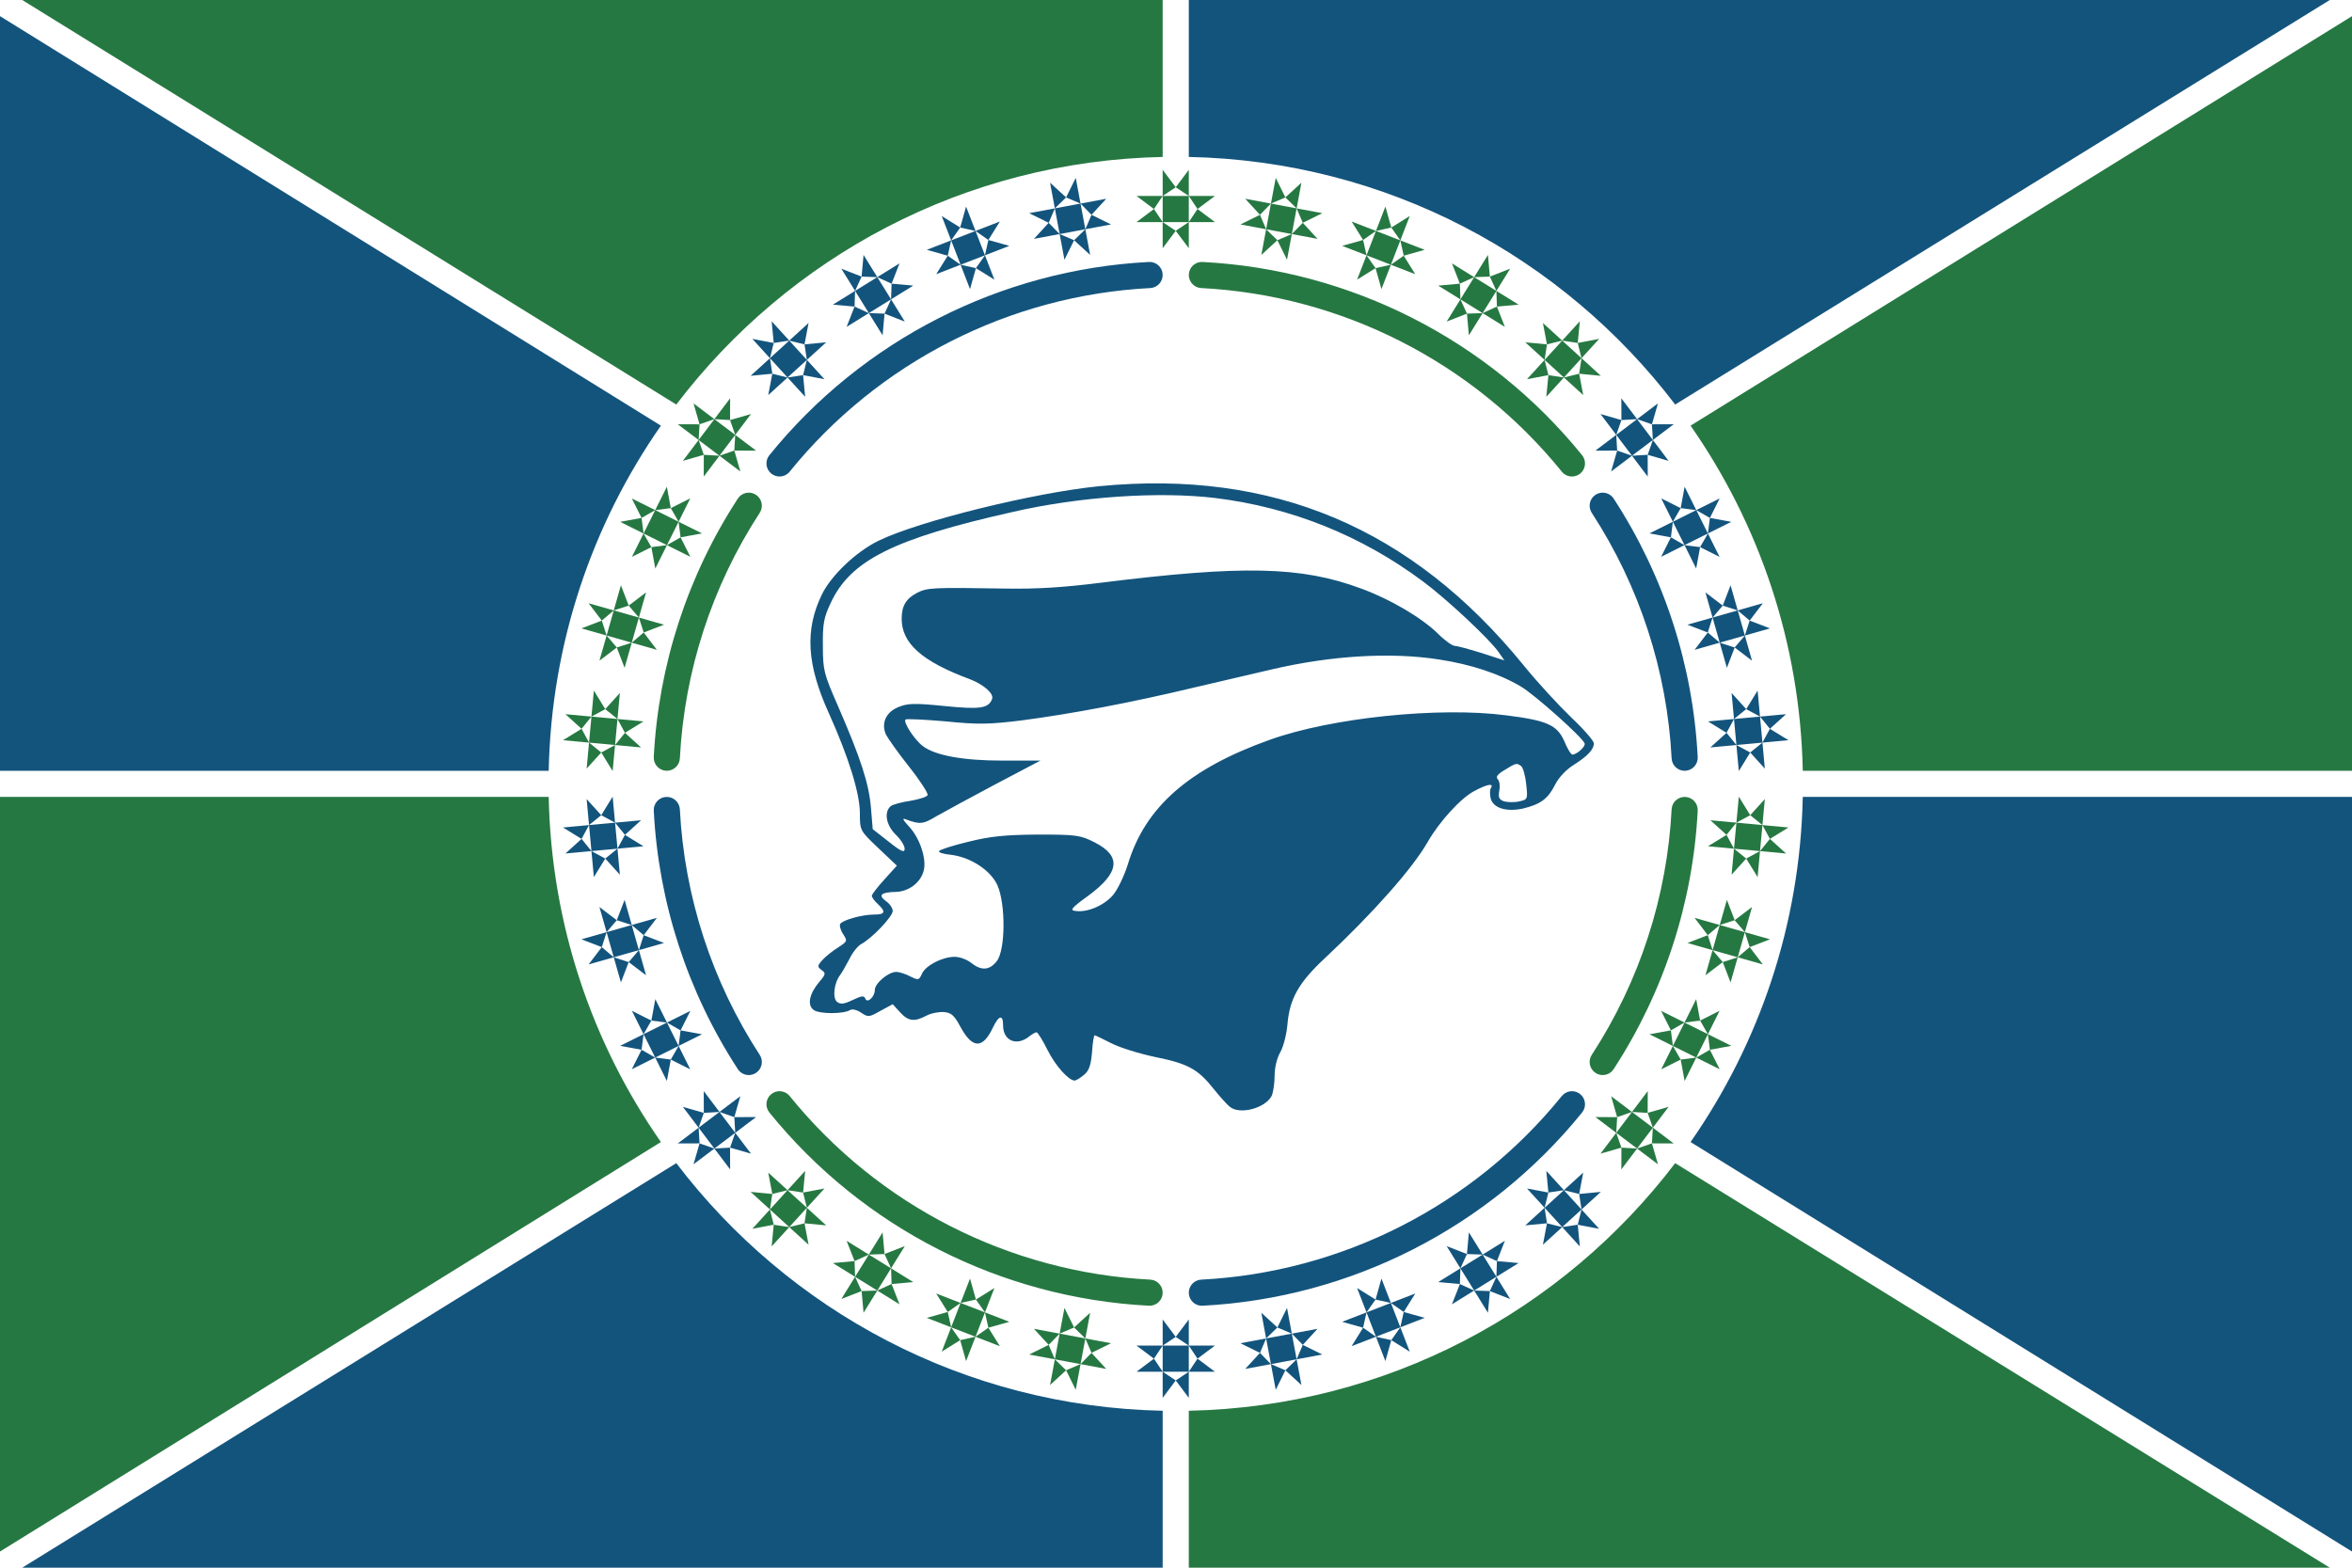 <svg xmlns="http://www.w3.org/2000/svg" width="450px" height="300px" viewBox="0 0 450 300">
  <path fill="#FFFFFF" d="M0,0h450v300H0V0z" />
  <path fill="#267842" d="M126.45,218.545L0,296.909V152.5h104.982C105.483,177.03,113.346,199.749,126.45,218.545z M222.45,30.032V0H4.251l125.144,77.414C150.843,49.221,184.478,30.808,222.45,30.032z M227.45,269.968V300h218.299l-125.244-77.414C299.057,250.779,265.422,269.192,227.45,269.968z M323.45,81.455c13.104,18.796,20.967,41.515,21.469,66.045H450V3.091L323.45,81.455z M302.701,87.113c0.868,1.074,0.702,2.648-0.371,3.516c-0.463,0.374-1.018,0.556-1.571,0.556c-0.729,0-1.451-0.317-1.945-0.928c-16.941-20.945-42.087-33.751-68.991-35.132c-1.379-0.071-2.439-1.246-2.369-2.625s1.243-2.441,2.625-2.369C258.398,51.586,284.868,65.065,302.701,87.113z M322.45,152.503c-1.38-0.064-2.554,0.99-2.625,2.369c-0.859,16.717-6.143,32.966-15.281,46.991c-0.754,1.157-0.427,2.705,0.73,3.459c0.421,0.274,0.894,0.406,1.362,0.406c0.817,0,1.618-0.4,2.097-1.136c9.619-14.763,15.181-31.868,16.085-49.464C324.889,153.749,323.829,152.574,322.45,152.503z M220.078,244.875c-26.904-1.382-52.05-14.187-68.991-35.132c-0.868-1.073-2.442-1.24-3.516-0.372c-1.073,0.868-1.24,2.443-0.372,3.516c17.833,22.048,44.303,35.527,72.623,36.981c0.044,0.002,0.087,0.003,0.13,0.003c1.322,0,2.426-1.036,2.495-2.372C222.518,246.121,221.457,244.946,220.078,244.875z M144.626,94.678c-1.156-0.754-2.706-0.427-3.459,0.73c-9.619,14.763-15.181,31.867-16.085,49.464c-0.071,1.379,0.99,2.554,2.369,2.625c0.044,0.002,0.087,0.003,0.13,0.003c1.322,0,2.426-1.037,2.495-2.372c0.859-16.717,6.142-32.967,15.281-46.991C146.109,96.98,145.783,95.432,144.626,94.678z M224.95,35.833l-2.5,1.667v-5L224.95,35.833z M227.45,37.5l1.667,2.5l3.333-2.5H227.45z M222.45,37.5v5h5v-5H222.45z M227.45,32.5l-2.5,3.333l2.5,1.667V32.5z M227.45,47.5v-5l-2.5,1.667L227.45,47.5z M222.45,47.5l2.5-3.333l-2.5-1.667V47.5z M217.45,42.5h5l-1.667-2.5L217.45,42.5z M217.45,37.5l3.333,2.5l1.667-2.5H217.45z M232.45,42.5l-3.333-2.5l-1.667,2.5H232.45z M252.075,45.708l-2.817-3.07l-2.098,2.151L252.075,45.708z M243.164,38.956L243.164,38.956L243.164,38.956L243.164,38.956L243.164,38.956z M242.245,43.871l4.915,0.919l0.919-4.915l-4.915-0.919L242.245,43.871z M242.245,43.871L242.245,43.871L242.245,43.871L242.245,43.871z M248.079,39.875L248.079,39.875L248.079,39.875L248.079,39.875L248.079,39.875z M248.079,39.875l1.179,2.764l3.736-1.845L248.079,39.875z M247.16,44.79L247.16,44.79L247.16,44.79L247.16,44.79L247.16,44.79z M248.998,34.96l-3.07,2.817l2.151,2.098L248.998,34.96z M238.249,38.037l2.817,3.07l2.098-2.151L238.249,38.037z M237.33,42.952l4.915,0.919l-1.179-2.764L237.33,42.952z M244.083,34.041l-0.919,4.915l2.764-1.179L244.083,34.041z M242.245,43.871l-0.919,4.915l3.07-2.817L242.245,43.871L242.245,43.871z M246.241,49.705l0.919-4.915l-2.764,1.179L246.241,49.705z M267.92,46l1.806-4.662l-3.535,2.205L267.92,46l-4.662-1.806l0,0l2.933-0.651l-1.127-4.011l-1.806,4.662l-4.662-1.806l2.205,3.535l2.457-1.729l-1.806,4.662l0,0l-0.651-2.933l-4.011,1.127l4.662,1.806l-1.806,4.662l3.535-2.205l-1.729-2.457l4.662,1.806l0,0l-2.933,0.651l1.127,4.011l1.806-4.662l4.662,1.806l-2.205-3.535l-2.457,1.729L267.92,46L267.92,46l0.651,2.933l4.011-1.127L267.92,46z M286.3,55.667l2.632-4.251l-3.88,1.518L286.3,55.667L286.3,55.667l-4.251-2.632l3.003-0.101l-0.371-4.15l-2.632,4.251l-4.251-2.632l1.518,3.88l2.733-1.248l0,0l-2.632,4.251l-0.101-3.003l-4.15,0.371l4.251,2.632l-2.632,4.251l3.88-1.518l-1.248-2.733l0,0l4.251,2.632l-3.003,0.101l0.371,4.15l2.632-4.251l4.251,2.632l-1.518-3.88l-2.733,1.248l0,0L286.3,55.667l0.101,3.003l4.15-0.371L286.3,55.667z M291.83,65.504l3.695,3.368l0.453-2.97L291.83,65.504z M295.851,75.936l3.368-3.695l-2.97-0.453L295.851,75.936z M302.262,61.482l-3.368,3.695l2.97,0.453L302.262,61.482z M299.22,72.241l3.695,3.368l-0.779-4.093L299.22,72.241z M305.957,64.851l-4.093,0.779l0.725,2.916L305.957,64.851z M306.283,71.914l-3.695-3.368l-0.453,2.97L306.283,71.914z M295.198,61.809l0.779,4.093l2.916-0.725L295.198,61.809z M298.893,65.177l-3.368,3.695l3.695,3.368l3.368-3.695L298.893,65.177z M292.156,72.567l4.093-0.779l-0.725-2.916L292.156,72.567z M342.179,158.352l-4.979-0.461l1.429,2.643L342.179,158.352z M337.662,152.912L334.865,156l2.336,1.89L337.662,152.912z M337.201,157.891L337.201,157.891L337.201,157.891L337.201,157.891L337.201,157.891z M336.739,162.869l0.461-4.979l-4.979-0.461l2.643-1.429l-2.182-3.55l-0.461,4.979l-4.979-0.461l3.088,2.797l1.89-2.336l-0.461,4.979l0,0l-1.429-2.643l-3.55,2.182l4.979,0.461l-0.461,4.979l2.797-3.088l-2.336-1.89L336.739,162.869l-2.643,1.429l2.182,3.55L336.739,162.869l4.979,0.461l-3.088-2.797L336.739,162.869z M329.031,177.014l-1.368,4.809l4.809,1.368l1.368-4.809L329.031,177.014z M331.103,188l1.368-4.809l-2.861,0.919L331.103,188z M326.294,186.632l3.317-2.522l-1.948-2.287L326.294,186.632z M337.281,184.559l-2.522-3.317l-2.287,1.948L337.281,184.559z M330.399,172.204l-1.368,4.809l2.861-0.919L330.399,172.204z M335.208,173.573l-3.317,2.522l1.948,2.287L335.208,173.573z M322.853,180.454l4.809,1.368l-0.919-2.861L322.853,180.454z M333.84,178.382l0.919,2.861l3.89-1.492L333.84,178.382z M324.221,175.645l2.522,3.317l2.287-1.948L324.221,175.645z M326.77,197.908l2.229-4.476l-3.724,1.87L326.77,197.908l-4.476-2.229l0,0l2.981-0.378l-0.752-4.098l-2.229,4.476l-4.476-2.229l1.87,3.724l2.606-1.495l-2.229,4.476l0,0l-0.378-2.981l-4.098,0.752l4.476,2.229l-2.229,4.476l3.724-1.87l-1.495-2.606l4.476,2.229l0,0l-2.981,0.378l0.752,4.098l2.229-4.476l4.476,2.229l-1.87-3.724l-2.606,1.495L326.77,197.908L326.77,197.908l0.378,2.981l4.098-0.752L326.77,197.908z M312.243,212.788L312.243,212.788L312.243,212.788L312.243,212.788z M310.207,223.782l3.013-3.99l-2.999-0.177L310.207,223.782z M317.21,222.805l-1.153-4.004l-2.837,0.991L317.21,222.805z M315.243,212.965l0.014-4.167l-3.013,3.99l0,0L315.243,212.965z M313.22,219.792L313.22,219.792L313.22,219.792L313.22,219.792z M308.253,209.775l1.153,4.004l2.837-0.991L308.253,209.775z M316.233,215.802l3.013-3.99l-4.004,1.153L316.233,215.802l-3.99-3.013l-3.013,3.99l0.177-2.999l-4.167-0.014l3.99,3.013l-3.013,3.99l4.004-1.153l-0.991-2.837l0,0l3.99,3.013L316.233,215.802l-0.177,2.999l4.167,0.014L316.233,215.802z M207.655,256.129l1.179,2.764l3.736-1.845L207.655,256.129z M206.736,261.044L206.736,261.044L206.736,261.044L206.736,261.044L206.736,261.044z M211.651,261.963l-2.817-3.07l-2.098,2.151L211.651,261.963z M202.74,255.21L202.74,255.21L202.74,255.21L202.74,255.21L202.74,255.21z M197.825,254.292l2.817,3.07l2.098-2.151L197.825,254.292z M196.906,259.206l4.915,0.919l-1.179-2.764L196.906,259.206z M201.821,260.125L201.821,260.125L201.821,260.125L201.821,260.125L201.821,260.125z M200.902,265.04l3.07-2.817l-2.151-2.098L200.902,265.04z M203.659,250.295l-0.919,4.915l2.764-1.179L203.659,250.295z M207.655,256.129L207.655,256.129L207.655,256.129L207.655,256.129z M201.821,260.125l4.915,0.919l0.919-4.915l-4.915-0.919L201.821,260.125z M205.817,265.959l0.919-4.915l-2.764,1.179L205.817,265.959z M207.655,256.129l0.919-4.915l-3.07,2.817L207.655,256.129L207.655,256.129z M188.449,251.144l1.806-4.662l-3.535,2.205L188.449,251.144l-4.662-1.806l0,0l2.933-0.651l-1.127-4.011l-1.806,4.662l-4.662-1.806l2.205,3.535l2.457-1.729L181.98,254l0,0l-0.651-2.933l-4.011,1.127L181.98,254l-1.806,4.662l3.535-2.205L181.98,254l4.662,1.806l0,0l-2.933,0.651l1.127,4.011l1.806-4.662l4.662,1.806l-2.205-3.535l-2.457,1.729L188.449,251.144L188.449,251.144l0.651,2.933l4.011-1.127L188.449,251.144z M170.484,242.714l2.632-4.251l-3.88,1.518L170.484,242.714L170.484,242.714l-4.251-2.632l3.003-0.101l-0.371-4.15l-2.632,4.251l-4.251-2.632l1.518,3.88l2.733-1.248l-2.632,4.251l-0.101-3.003l-4.15,0.371l4.251,2.632l-2.632,4.251l3.88-1.518l-1.248-2.733l0,0l4.251,2.632l-3.003,0.101l0.371,4.15l2.632-4.251l4.251,2.632l-1.518-3.88l-2.733,1.248l0,0L170.484,242.714l0.101,3.003l4.15-0.371L170.484,242.714z M154.375,231.128l-0.453,2.97l4.148,0.398L154.375,231.128z M143.617,228.086l3.695,3.368l0.453-2.97L143.617,228.086z M154.049,224.064l-3.368,3.695l2.97,0.453L154.049,224.064z M143.943,235.149l4.093-0.779l-0.725-2.916L143.943,235.149z M154.702,238.191l-0.779-4.093l-2.916,0.725L154.702,238.191z M147.638,238.518l3.368-3.695l-2.97-0.453L147.638,238.518z M157.744,227.433l-4.093,0.779l0.725,2.916L157.744,227.433z M150.68,227.759l-3.368,3.695l3.695,3.368l3.368-3.695L150.68,227.759z M146.985,224.391l0.779,4.093l2.916-0.725L146.985,224.391z M107.721,141.648l4.979,0.461l-1.429-2.643L107.721,141.648z M112.238,147.088l2.797-3.088l-2.336-1.89L112.238,147.088z M118.139,137.592l0.461-4.979l-2.797,3.088L118.139,137.592l-4.979-0.461l2.643-1.429l-2.182-3.55l-0.461,4.979l-4.979-0.461l3.088,2.797l1.89-2.336l-0.461,4.979l4.979,0.461L115.035,144l2.182,3.55l0.461-4.979l4.979,0.461l-3.088-2.797l-1.89,2.336L118.139,137.592L118.139,137.592l1.429,2.643l3.55-2.182L118.139,137.592z M112.699,142.109L112.699,142.109L112.699,142.109L112.699,142.109L112.699,142.109z M111.251,120.25l4.809,1.368l-0.919-2.861L111.251,120.25z M114.692,126.427l3.317-2.522l-1.948-2.287L114.692,126.427z M125.679,124.355l-2.522-3.317l-2.287,1.948L125.679,124.355z M119.501,127.796l1.368-4.809l-2.861,0.919L119.501,127.796z M112.619,115.441l2.522,3.317l2.287-1.948L112.619,115.441z M118.797,112l-1.368,4.809l2.861-0.919L118.797,112z M122.238,118.177l0.919,2.861l3.89-1.492L122.238,118.177z M117.429,116.809l-1.368,4.809l4.809,1.368l1.368-4.809L117.429,116.809z M123.606,113.368l-3.317,2.522l1.948,2.287L123.606,113.368z M129.835,99.845l2.229-4.476l-3.724,1.87L129.835,99.845l-4.476-2.229l0,0l2.981-0.378l-0.752-4.098l-2.229,4.476l-4.476-2.229l1.87,3.724l2.606-1.495l-2.229,4.476l0,0l-0.378-2.981l-4.098,0.752l4.476,2.229l-2.229,4.476l3.724-1.87l-1.495-2.606l4.476,2.229l0,0l-2.981,0.378l0.752,4.098l2.229-4.476l4.476,2.229l-1.87-3.724l-2.606,1.495L129.835,99.845L129.835,99.845l0.378,2.981l4.098-0.752L129.835,99.845z M137.657,87.212l3.013-3.99l-0.177,2.999l4.167,0.014l-3.99-3.013l3.013-3.99l-4.004,1.153l0.991,2.837l0,0l-3.99-3.013l-3.013,3.99l0.177-2.999l-4.167-0.014l3.99,3.013l-3.013,3.99l4.004-1.153l-0.991-2.837L137.657,87.212z M137.657,87.212L137.657,87.212L137.657,87.212L137.657,87.212z M136.68,80.208L136.68,80.208L136.68,80.208L136.68,80.208z M134.657,87.035l-0.014,4.167l3.013-3.99l0,0L134.657,87.035z M141.647,90.225l-1.153-4.004l-2.837,0.991L141.647,90.225z M132.69,77.195l1.153,4.004l2.837-0.991L132.69,77.195z M139.693,76.218l-3.013,3.99l2.999,0.177L139.693,76.218z" />
  <path fill="#13547D" d="M227.45,30.032V0h218.299L320.506,77.414C299.057,49.221,265.422,30.808,227.45,30.032z M126.45,81.455L0,3.091V147.5h104.982C105.483,122.97,113.346,100.251,126.45,81.455z M344.918,152.5c-0.502,24.53-8.365,47.249-21.469,66.045L450,296.909V152.5H344.918z M129.394,222.586L4.251,300H222.45v-30.032C184.478,269.192,150.843,250.779,129.394,222.586z M322.32,147.5c-1.322,0-2.426-1.037-2.495-2.372c-0.859-16.717-6.143-32.966-15.281-46.991c-0.754-1.157-0.427-2.705,0.73-3.459c1.156-0.754,2.706-0.427,3.459,0.73c9.619,14.763,15.181,31.867,16.085,49.464c0.071,1.379-0.99,2.554-2.369,2.625C322.406,147.499,322.363,147.5,322.32,147.5z M230.078,249.869c28.32-1.454,54.79-14.934,72.622-36.981c0.868-1.074,0.702-2.648-0.371-3.516c-1.074-0.868-2.648-0.702-3.516,0.372c-16.941,20.945-42.087,33.75-68.991,35.132c-1.379,0.071-2.439,1.246-2.369,2.625c0.069,1.335,1.173,2.372,2.495,2.372C229.991,249.872,230.035,249.871,230.078,249.869z M144.626,205.322c1.157-0.754,1.484-2.303,0.73-3.459c-9.138-14.025-14.422-30.274-15.281-46.991c-0.071-1.379-1.246-2.431-2.625-2.369c-1.379,0.071-2.439,1.246-2.369,2.625c0.904,17.597,6.466,34.701,16.085,49.464c0.479,0.736,1.28,1.136,2.097,1.136C143.731,205.728,144.205,205.597,144.626,205.322z M151.087,90.257c16.942-20.945,42.088-33.751,68.991-35.132c1.379-0.071,2.439-1.246,2.369-2.625s-1.245-2.44-2.625-2.369c-28.32,1.454-54.79,14.933-72.623,36.981c-0.868,1.074-0.702,2.648,0.372,3.516c0.463,0.374,1.018,0.556,1.571,0.556C149.87,91.185,150.593,90.868,151.087,90.257z M248.079,260.125l1.179-2.764l3.736,1.845L248.079,260.125z M256.789,252.95l4.011,1.127l0.651-2.933L256.789,252.95z M269.726,258.663L267.92,254l-1.729,2.457L269.726,258.663z M244.396,254.031l2.764,1.179l-0.919-4.915L244.396,254.031z M247.16,255.21l2.098,2.151l2.817-3.07L247.16,255.21z M241.326,251.214l0.919,4.915l2.151-2.098L241.326,251.214z M248.998,265.04l-0.919-4.915l-2.151,2.098L248.998,265.04z M238.249,261.963l4.915-0.919l-2.098-2.151L238.249,261.963z M244.083,265.959l1.845-3.736l-2.764-1.179L244.083,265.959z M243.164,261.044l4.915-0.919l-0.919-4.915l-4.915,0.919L243.164,261.044z M237.33,257.048l3.736,1.845l1.179-2.764L237.33,257.048z M332.471,116.809l2.287,1.948l2.522-3.317L332.471,116.809z M306.217,79.231l3.013,3.99l0.991-2.837L306.217,79.231z M326.782,138.053l3.55,2.182l1.429-2.643L326.782,138.053z M327.243,143.032l4.979-0.461l-1.89-2.336L327.243,143.032z M332.683,147.549l2.182-3.55l-2.643-1.429L332.683,147.549z M329.031,122.986l1.368,4.809l1.492-3.89L329.031,122.986l4.809-1.368l-1.368-4.809l-4.809,1.368l1.948-2.287l-3.317-2.522l1.368,4.809l-4.809,1.368l3.89,1.492l0.919-2.861L329.031,122.986l-2.287-1.948l-2.522,3.317L329.031,122.986z M259.645,246.482l1.806,4.662l1.729-2.457L259.645,246.482z M305.24,86.235l4.167-0.014l-0.177-2.999L305.24,86.235z M308.253,90.225l3.99-3.013l-2.837-0.991L308.253,90.225z M341.718,136.669l-4.979,0.461l1.89,2.336L341.718,136.669z M331.299,132.613l0.461,4.979l2.336-1.89L331.299,132.613z M302.915,224.391l-3.695,3.368l2.916,0.725L302.915,224.391z M342.179,141.648l-3.55-2.182l-1.429,2.643L342.179,141.648z M295.525,231.128l3.368,3.695l3.695-3.368l-3.368-3.695L295.525,231.128z M302.136,228.484l0.453,2.97l3.695-3.368L302.136,228.484z M336.278,132.152l-2.182,3.55l2.643,1.429L336.278,132.152z M317.837,95.369l2.229,4.476l1.495-2.606L317.837,95.369z M328.999,106.567l-2.229-4.476l-1.495,2.606L328.999,106.567z M325.275,104.698l-2.981-0.378l2.229,4.476L325.275,104.698z M315.59,102.073l4.098,0.752l0.378-2.981L315.59,102.073z M310.207,76.218l0.014,4.167l2.999-0.177L310.207,76.218z M322.312,93.14l-0.752,4.098l2.981,0.378L322.312,93.14z M329.017,95.387l-4.476,2.229l2.606,1.495L329.017,95.387z M331.246,99.863l-4.098-0.752l-0.378,2.981l-2.229-4.476l-4.476,2.229l2.229,4.476l4.476-2.229L331.246,99.863z M331.103,112l-1.492,3.89l2.861,0.919L331.103,112z M315.243,87.035l4.004,1.153l-3.013-3.99l3.99-3.013l-4.167,0.014l0.177,2.999l-3.013-3.99l-3.99,3.013l3.013,3.99l3.99-3.013L315.243,87.035z M334.759,118.757l-0.919,2.861l4.809-1.368L334.759,118.757z M317.21,77.195l-3.99,3.013l2.837,0.991L317.21,77.195z M317.818,106.549l4.476-2.229l-2.606-1.495L317.818,106.549z M312.243,87.212l3.013,3.99l-0.014-4.167L312.243,87.212z M335.208,126.427l-1.368-4.809l-1.948,2.287L335.208,126.427z M336.739,137.131l-4.979,0.461l0.461,4.979l4.979-0.461L336.739,137.131z M287.919,237.45l-4.251,2.632l2.733,1.248L287.919,237.45z M283.667,240.082l-2.632-4.251l-0.371,4.15L283.667,240.082l-4.251,2.632l-4.251,2.632l4.15,0.371l0.101-3.003l2.632,4.251l-2.733-1.248l-1.518,3.88l4.251-2.632l4.251-2.632L283.667,240.082z M302.262,238.518l-0.398-4.148l-2.97,0.453L302.262,238.518z M286.3,244.333L286.3,244.333L286.3,244.333L286.3,244.333L286.3,244.333z M276.784,238.463l2.632,4.251l1.248-2.733L276.784,238.463z M305.957,235.149l-3.368-3.695l-0.725,2.916L305.957,235.149z M270.776,247.532l-4.662,1.806l2.457,1.729L270.776,247.532z M295.198,238.191l3.695-3.368l-2.916-0.725L295.198,238.191z M261.451,251.144l1.806,4.662l-2.457-1.729l-2.205,3.535l4.662-1.806l1.806,4.662l1.127-4.011l-2.933-0.651L267.92,254l-1.806-4.662L261.451,251.144z M264.308,244.676l-1.127,4.011l2.933,0.651L264.308,244.676z M284.681,251.216l0.371-4.15l-3.003-0.101L284.681,251.216z M288.932,248.584l-2.632-4.251l-1.248,2.733L288.932,248.584z M268.571,251.067L267.92,254l4.662-1.806L268.571,251.067z M290.551,241.701l-4.15-0.371l-0.101,3.003L290.551,241.701z M334.865,144l2.797,3.088l-0.461-4.979L334.865,144z M292.156,227.433l3.368,3.695l0.725-2.916L292.156,227.433z M291.83,234.496l4.148-0.398l-0.453-2.97L291.83,234.496z M295.851,224.064l0.398,4.148l2.97-0.453L295.851,224.064z M217.45,257.5l3.333,2.5l1.667-2.5H217.45z M222.45,257.5v5h5v-5H222.45z M232.45,262.5l-3.333-2.5l-1.667,2.5H232.45z M227.45,267.5v-5l-2.5,1.667L227.45,267.5z M222.45,252.5v5l2.5-1.667L222.45,252.5z M222.45,267.5l2.5-3.333l-2.5-1.667V267.5z M227.45,257.5l1.667,2.5l3.333-2.5H227.45z M227.45,252.5l-2.5,3.333l2.5,1.667V252.5z M217.45,262.5h5l-1.667-2.5L217.45,262.5z M136.68,219.792l3.013,3.99l-0.014-4.167L136.68,219.792L136.68,219.792z M136.68,219.792l3.99-3.013l-3.013-3.99l-3.99,3.013l0,0l0.991-2.837l-4.004-1.153l3.013,3.99l-3.99,3.013l4.167-0.014l-0.177-2.999L136.68,219.792z M136.68,219.792L136.68,219.792L136.68,219.792L136.68,219.792z M134.644,208.798l0.014,4.167l2.999-0.177L134.644,208.798z M132.69,222.805l3.99-3.013l-2.837-0.991L132.69,222.805z M143.683,220.769l-3.013-3.99l-0.991,2.837L143.683,220.769z M137.657,212.788L137.657,212.788L137.657,212.788L137.657,212.788L137.657,212.788z M140.67,216.779L140.67,216.779L140.67,216.779L140.67,216.779z M141.647,209.775l-3.99,3.013l2.837,0.991L141.647,209.775z M140.67,216.779l3.99-3.013l-4.167,0.014L140.67,216.779L140.67,216.779z M125.377,191.204l-0.752,4.098l2.981,0.378L125.377,191.204z M132.082,193.451l-4.476,2.229l2.606,1.495L132.082,193.451z M129.835,200.155l4.476-2.229l-4.098-0.752L129.835,200.155L129.835,200.155l-2.229-4.476l-4.476,2.229l1.495-2.606l-3.724-1.87l2.229,4.476l-4.476,2.229l4.098,0.752l0.378-2.981l2.229,4.476l-2.606-1.495l-1.87,3.724l4.476-2.229l2.229,4.476l0.752-4.098l-2.981-0.378l0,0L129.835,200.155l-1.495,2.606l3.724,1.87L129.835,200.155z M127.606,195.68L127.606,195.68L127.606,195.68L127.606,195.68L127.606,195.68z M116.06,178.382l1.368,4.809l4.809-1.368l-1.948,2.287l3.317,2.522l-1.368-4.809l4.809-1.368l-3.89-1.492l-0.919,2.861l-1.368-4.809l2.287,1.948l2.522-3.317l-4.809,1.368l-1.368-4.809l-1.492,3.89l2.861,0.919L116.06,178.382l1.948-2.287l-3.317-2.522L116.06,178.382l-4.809,1.368l3.89,1.492L116.06,178.382L116.06,178.382z M117.429,183.191L117.429,183.191L117.429,183.191L117.429,183.191L117.429,183.191z M118.797,188l1.492-3.89l-2.861-0.919L118.797,188z M112.619,184.559l4.809-1.368l-2.287-1.948L112.619,184.559z M123.118,161.947l-3.55-2.182l-1.429,2.643L123.118,161.947z M118.601,167.387l-0.461-4.979l-2.336,1.89L118.601,167.387z M113.161,162.869l0.461,4.979l2.182-3.55L113.161,162.869l4.979-0.461l-0.461-4.979l1.89,2.336l3.088-2.797l-4.979,0.461l-0.461-4.979l-2.182,3.55l2.643,1.429l0,0l-4.979,0.461l2.336-1.89l-2.797-3.088l0.461,4.979l-4.979,0.461l3.55,2.182l1.429-2.643l0,0L113.161,162.869L113.161,162.869l-1.89-2.336l-3.088,2.797L113.161,162.869z M118.139,162.408L118.139,162.408L118.139,162.408L118.139,162.408L118.139,162.408z M157.744,72.567l-3.368-3.695l-0.725,2.916L157.744,72.567z M143.943,64.851l3.368,3.695l0.725-2.916L143.943,64.851z M153.923,65.902l0.453,2.97l3.695-3.368L153.923,65.902z M143.617,71.914l4.148-0.398l-0.453-2.97L143.617,71.914z M147.312,68.546l3.368,3.695l3.695-3.368l-3.368-3.695L147.312,68.546z M147.638,61.482l0.398,4.148l2.97-0.453L147.638,61.482z M154.049,75.936l-0.398-4.148l-2.97,0.453L154.049,75.936z M146.985,75.609l3.695-3.368l-2.916-0.725L146.985,75.609z M154.702,61.809l-3.695,3.368l2.916,0.725L154.702,61.809z M160.968,51.416l2.632,4.251l1.248-2.733L160.968,51.416z M159.349,58.299l4.15,0.371l0.101-3.003L159.349,58.299z M163.6,55.667L163.6,55.667L163.6,55.667L163.6,55.667L163.6,55.667z M170.585,54.283l-0.101,3.003l-2.632-4.251L170.585,54.283l1.518-3.88l-4.251,2.632l-2.632-4.251l-0.371,4.15l3.003,0.101l-4.251,2.632l2.632,4.251l0,0L163.5,58.67l-1.518,3.88l4.251-2.632l2.632,4.251l0.371-4.15l-3.003-0.101l4.251-2.632l0,0l-1.248,2.733l3.88,1.518l-2.632-4.251l4.251-2.632L170.585,54.283z M177.318,47.806l4.011,1.127L181.98,46L177.318,47.806z M181.98,46L181.98,46L181.98,46L181.98,46L181.98,46z M180.174,41.337L181.98,46l1.729-2.457L180.174,41.337z M188.449,48.856l-1.806-4.662l2.457,1.729l2.205-3.535l-4.662,1.806l-1.806-4.662l-1.127,4.011l2.933,0.651L181.98,46l1.806,4.662l-2.457-1.729l-2.205,3.535l4.662-1.806l1.806,4.662l1.127-4.011l-2.933-0.651L188.449,48.856z M188.449,48.856L188.449,48.856L188.449,48.856L188.449,48.856L188.449,48.856z M193.111,47.05l-4.011-1.127l-0.651,2.933L193.111,47.05z M190.255,53.518l-1.806-4.662l-1.729,2.457L190.255,53.518z M200.642,42.638l-2.817,3.07l4.915-0.919l0,0L200.642,42.638z M202.74,44.79L202.74,44.79L202.74,44.79L202.74,44.79z M208.834,41.107l-1.179,2.764l-0.919-4.915l-4.915,0.919l0.919,4.915l4.915-0.919l0,0l-2.151,2.098l3.07,2.817l-0.919-4.915l4.915-0.919L208.834,41.107z M203.659,49.705l1.845-3.736l-2.764-1.179L203.659,49.705z M200.902,34.96l0.919,4.915l2.151-2.098L200.902,34.96z M196.906,40.794l3.736,1.845l1.179-2.764L196.906,40.794z M205.817,34.041l-1.845,3.736l2.764,1.179L205.817,34.041z M211.651,38.037l-4.915,0.919l2.098,2.151L211.651,38.037z M206.736,38.956L206.736,38.956L206.736,38.956L206.736,38.956L206.736,38.956z M201.821,39.875L201.821,39.875L201.821,39.875L201.821,39.875L201.821,39.875z M210.302,93.042c-12.33,1.213-34.366,6.643-42.129,10.398c-4.339,2.08-9.191,6.701-10.96,10.398c-3.254,6.759-2.854,13.344,1.37,22.645c3.768,8.376,5.937,15.309,5.937,19.179c0,3.235,0,3.293,3.539,6.643l3.539,3.351l-2.398,2.657c-1.313,1.444-2.398,2.831-2.398,3.119c0,0.289,0.514,0.982,1.142,1.56c1.598,1.502,1.427,2.022-0.685,2.022c-2.341,0-5.994,1.04-6.508,1.791c-0.171,0.289,0.057,1.213,0.571,1.964c0.856,1.329,0.799,1.386-0.97,2.542c-1.028,0.635-2.398,1.733-3.026,2.426c-0.97,1.098-0.97,1.271-0.114,1.906c0.799,0.578,0.799,0.809-0.457,2.253c-1.941,2.311-2.341,4.448-1.085,5.372c1.085,0.809,5.766,0.809,7.022,0c0.343-0.231,1.313,0,2.055,0.52c1.37,0.924,1.541,0.867,3.711-0.347l2.341-1.271l1.37,1.502c1.598,1.791,2.797,1.906,5.081,0.693c0.856-0.462,2.341-0.751,3.311-0.693c1.427,0.116,1.998,0.578,3.197,2.831c2.283,4.217,4.281,4.275,6.222,0.116c1.142-2.368,1.941-2.542,1.941-0.347c0,2.831,2.512,3.986,4.909,2.137c0.571-0.462,1.256-0.867,1.484-0.867s1.199,1.56,2.112,3.408c1.541,3.062,4.053,5.835,5.195,5.835c0.228,0,1.028-0.462,1.713-1.04c1.028-0.809,1.37-1.849,1.598-4.333c0.114-1.849,0.343-3.293,0.514-3.293c0.114,0,1.541,0.693,3.14,1.502c1.655,0.867,5.423,2.022,8.449,2.657c6.279,1.271,8.163,2.311,11.189,6.123c1.199,1.502,2.569,3.004,3.083,3.408c1.884,1.56,6.736,0.289,7.992-2.08c0.285-0.635,0.571-2.368,0.571-3.87c0-1.618,0.457-3.408,1.085-4.506c0.571-0.982,1.199-3.351,1.37-5.315c0.4-4.853,2.112-7.972,7.136-12.651c9.134-8.55,16.84-17.215,19.752-22.356c2.226-3.87,6.394-8.434,8.962-9.705c2.398-1.271,3.653-1.502,3.083-0.52c-0.228,0.289-0.228,1.213-0.057,1.964c0.457,1.849,2.968,2.657,6.165,1.964c3.368-0.809,4.795-1.849,6.165-4.564c0.685-1.386,2.169-2.946,3.596-3.813c2.626-1.675,3.825-2.946,3.825-4.102c0-0.462-1.941-2.715-4.339-4.968c-2.398-2.311-6.508-6.759-9.077-9.936C270.128,101.014,243.526,89.807,210.302,93.042L210.302,93.042z M232.451,95.295c14.614,1.791,28.086,7.221,39.846,16.002c4.51,3.351,12.673,10.976,14.443,13.518l1.085,1.56l-4.281-1.386c-2.398-0.751-4.738-1.386-5.195-1.386s-1.941-1.04-3.254-2.368c-3.14-3.062-9.134-6.586-14.671-8.607c-11.474-4.275-22.663-4.506-49.95-1.098c-6.85,0.867-12.216,1.213-18.267,1.098c-13.758-0.231-14.785-0.173-16.726,0.809c-2.112,1.098-2.968,2.484-2.968,4.968c0,4.679,3.825,8.145,13.016,11.554c2.683,1.04,4.681,2.773,4.281,3.813c-0.685,1.791-2.283,2.022-9.191,1.329c-5.766-0.578-6.964-0.52-8.791,0.231c-2.341,0.982-3.254,3.062-2.341,5.199c0.343,0.693,2.283,3.466,4.396,6.123c2.112,2.657,3.711,5.141,3.596,5.488c-0.114,0.347-1.598,0.809-3.254,1.098c-1.655,0.231-3.368,0.693-3.825,1.04c-1.313,1.155-0.856,3.639,0.97,5.43c0.97,0.924,1.713,2.137,1.713,2.715c0,0.809-0.628,0.578-3.083-1.386l-3.026-2.368l-0.343-4.159c-0.4-4.621-1.941-9.358-6.279-19.352c-2.74-6.239-2.911-6.932-2.911-11.554c-0.057-4.159,0.171-5.43,1.484-8.203c3.768-8.145,11.988-12.305,34.879-17.446C206.648,95.007,221.776,94.024,232.451,95.295L232.451,95.295z M275.323,126.201c6.051,0.924,11.531,2.715,15.699,5.199c2.626,1.56,11.703,9.647,12.159,10.86c0.228,0.578-1.484,2.137-2.341,2.137c-0.285,0-0.97-1.155-1.541-2.542c-1.37-3.119-3.311-3.986-11.132-4.968c-12.901-1.675-33.452,0.462-45.212,4.679c-15.527,5.546-23.862,12.882-27.173,23.858c-0.685,2.195-1.941,4.795-2.854,5.892c-1.77,2.022-4.966,3.351-7.193,3.004c-1.085-0.116-0.742-0.578,2.455-2.888c6.051-4.448,6.451-7.625,1.142-10.283c-2.626-1.329-3.425-1.444-10.846-1.444c-6.337,0.058-9.077,0.347-13.244,1.386c-2.911,0.693-5.423,1.502-5.594,1.791c-0.114,0.231,0.856,0.578,2.283,0.693c3.768,0.462,7.592,2.946,8.905,5.835c1.598,3.639,1.541,12.362-0.114,14.5c-1.37,1.791-2.968,1.906-4.909,0.347c-0.799-0.635-2.226-1.155-3.14-1.155c-2.398,0-5.594,1.675-6.279,3.235c-0.571,1.271-0.685,1.271-2.226,0.52c-0.856-0.462-2.112-0.867-2.683-0.867c-1.541,0-4.11,2.195-4.11,3.466c0,1.329-1.484,2.657-1.827,1.618c-0.228-0.578-0.742-0.52-2.398,0.289c-1.713,0.809-2.341,0.867-3.026,0.347c-0.856-0.751-0.571-3.582,0.628-5.141c0.343-0.462,1.142-1.849,1.77-3.062c0.571-1.213,1.598-2.484,2.226-2.831c1.998-1.04,6.051-5.257,6.051-6.354c0-0.52-0.571-1.386-1.256-1.849c-1.598-1.155-1.028-1.733,1.827-1.791c2.512-0.058,4.795-1.791,5.366-4.102c0.571-2.195-0.742-6.123-2.683-8.261c-1.37-1.502-1.541-1.849-0.685-1.502c2.626,0.982,3.254,0.924,5.823-0.635c1.541-0.867,6.622-3.639,11.303-6.123l8.563-4.506h-7.136c-7.764,0-12.958-0.982-15.356-2.773c-1.598-1.213-3.825-4.621-3.311-5.084c0.171-0.173,3.596,0,7.65,0.347c6.279,0.635,8.334,0.578,14.5-0.173c9.648-1.271,21.008-3.408,33.053-6.297c5.48-1.271,12.159-2.831,14.842-3.466C254.657,125.45,266.075,124.757,275.323,126.201L275.323,126.201z M291.021,146.593c0.342,0.231,0.799,1.733,0.97,3.408c0.343,2.946,0.285,3.004-1.313,3.351c-0.913,0.231-2.226,0.173-2.911,0c-0.97-0.347-1.142-0.751-0.913-2.022c0.171-0.867,0.057-1.849-0.285-2.195c-0.457-0.462-0.057-0.982,1.313-1.791C290.051,146.016,290.165,145.958,291.021,146.593L291.021,146.593z" />
</svg>
